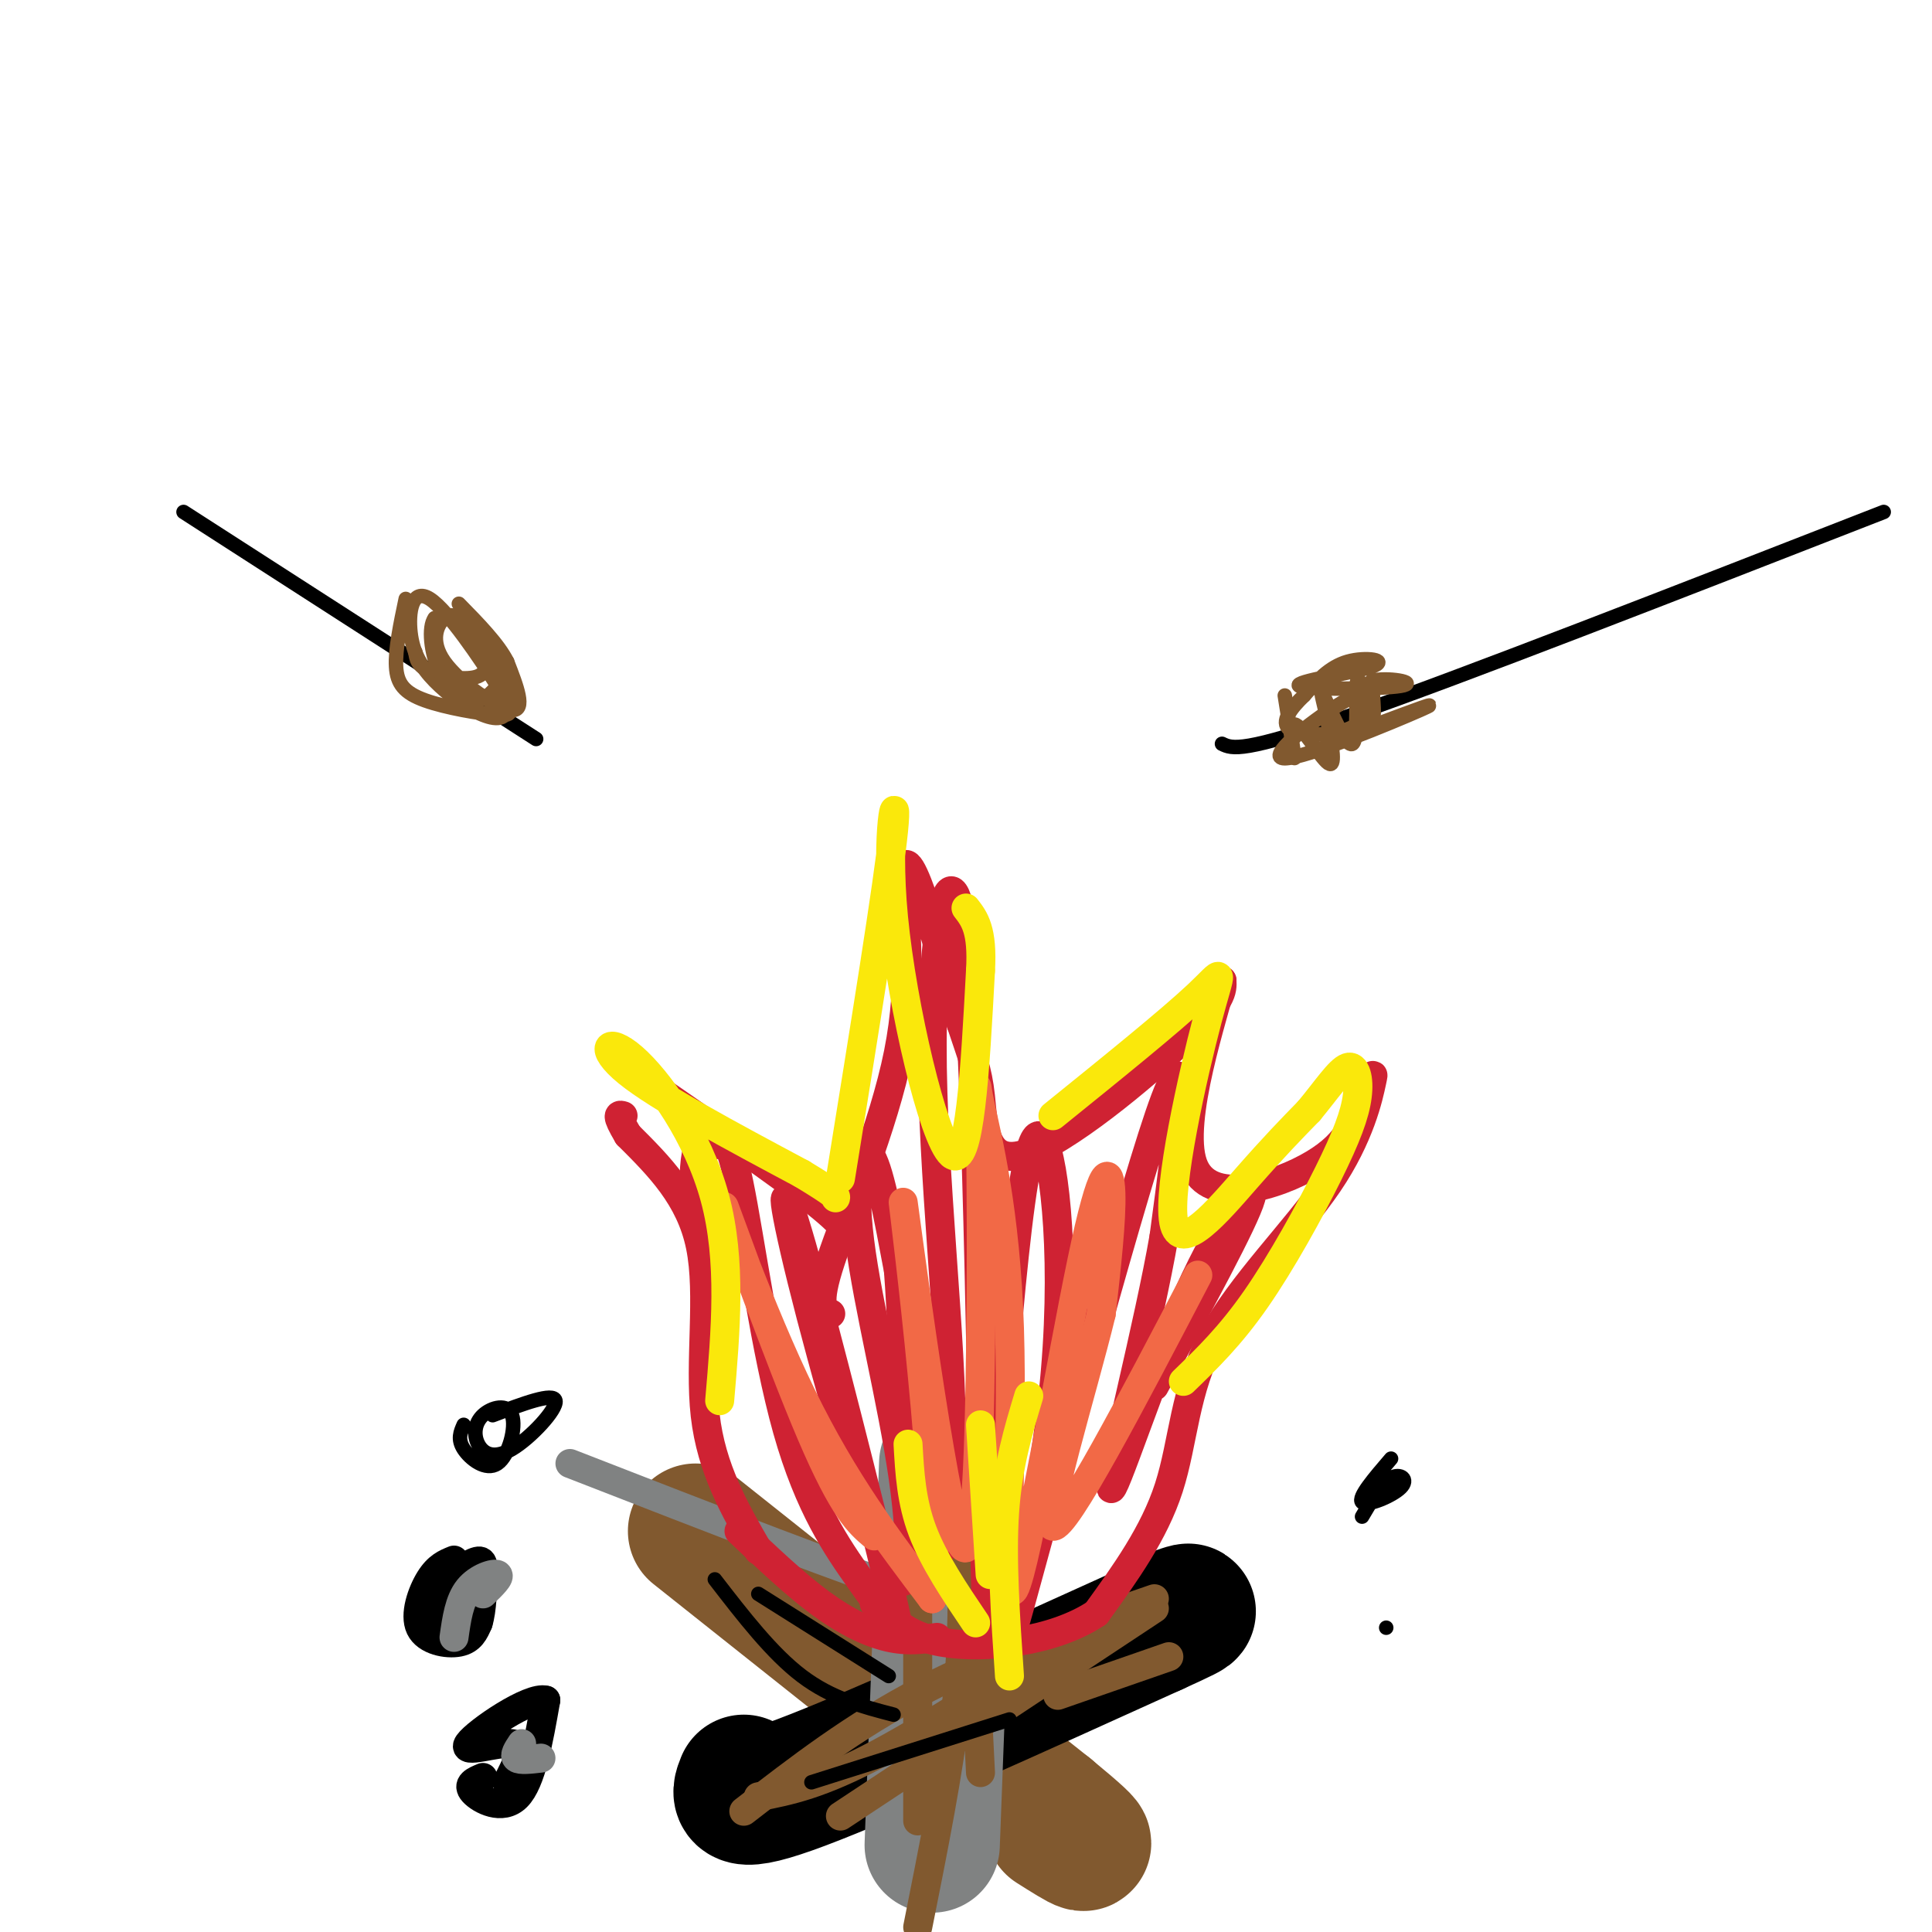 <svg viewBox='0 0 400 400' version='1.1' xmlns='http://www.w3.org/2000/svg' xmlns:xlink='http://www.w3.org/1999/xlink'><g fill='none' stroke='rgb(129,89,47)' stroke-width='28' stroke-linecap='round' stroke-linejoin='round'><path d='M144,317c0.000,0.000 73.000,58.000 73,58'/><path d='M217,375c12.333,10.167 6.667,6.583 1,3'/></g>
<g fill='none' stroke='rgb(0,0,0)' stroke-width='28' stroke-linecap='round' stroke-linejoin='round'><path d='M154,369c-1.083,2.667 -2.167,5.333 12,0c14.167,-5.333 43.583,-18.667 73,-32'/><path d='M239,337c12.167,-5.500 6.083,-3.250 0,-1'/></g>
<g fill='none' stroke='rgb(128,130,130)' stroke-width='28' stroke-linecap='round' stroke-linejoin='round'><path d='M196,303c0.000,0.000 -3.000,79.000 -3,79'/></g>
<g fill='none' stroke='rgb(0,0,0)' stroke-width='6' stroke-linecap='round' stroke-linejoin='round'><path d='M94,323c-1.673,0.673 -3.345,1.345 -5,4c-1.655,2.655 -3.292,7.292 -2,10c1.292,2.708 5.512,3.488 8,3c2.488,-0.488 3.244,-2.244 4,-4'/><path d='M99,336c0.840,-2.644 0.939,-7.255 1,-10c0.061,-2.745 0.083,-3.625 -3,-2c-3.083,1.625 -9.270,5.755 -9,7c0.270,1.245 6.996,-0.396 8,0c1.004,0.396 -3.713,2.827 -5,4c-1.287,1.173 0.857,1.086 3,1'/><path d='M94,336c1.356,-2.022 3.244,-7.578 4,-9c0.756,-1.422 0.378,1.289 0,4'/><path d='M100,368c-1.711,0.711 -3.422,1.422 -2,3c1.422,1.578 5.978,4.022 9,1c3.022,-3.022 4.511,-11.511 6,-20'/><path d='M113,352c-3.238,-0.964 -14.333,6.625 -16,9c-1.667,2.375 6.095,-0.464 9,0c2.905,0.464 0.952,4.232 -1,8'/></g>
<g fill='none' stroke='rgb(128,130,130)' stroke-width='6' stroke-linecap='round' stroke-linejoin='round'><path d='M94,339c0.533,-3.800 1.067,-7.600 3,-10c1.933,-2.400 5.267,-3.400 6,-3c0.733,0.400 -1.133,2.200 -3,4'/><path d='M108,361c-0.833,1.250 -1.667,2.500 -1,3c0.667,0.500 2.833,0.250 5,0'/><path d='M118,303c29.750,11.583 59.500,23.167 72,27c12.500,3.833 7.750,-0.083 3,-4'/></g>
<g fill='none' stroke='rgb(129,89,47)' stroke-width='6' stroke-linecap='round' stroke-linejoin='round'><path d='M190,377c0.000,0.000 0.000,-58.000 0,-58'/><path d='M190,399c3.250,-16.250 6.500,-32.500 8,-46c1.500,-13.500 1.250,-24.250 1,-35'/><path d='M203,367c0.000,0.000 -3.000,-60.000 -3,-60'/><path d='M157,372c6.417,-1.250 12.833,-2.500 25,-9c12.167,-6.500 30.083,-18.250 48,-30'/><path d='M154,375c11.417,-8.833 22.833,-17.667 37,-25c14.167,-7.333 31.083,-13.167 48,-19'/><path d='M174,376c0.000,0.000 65.000,-43.000 65,-43'/></g>
<g fill='none' stroke='rgb(207,34,51)' stroke-width='6' stroke-linecap='round' stroke-linejoin='round'><path d='M194,339c-3.044,0.444 -6.089,0.889 -10,0c-3.911,-0.889 -8.689,-3.111 -14,-7c-5.311,-3.889 -11.156,-9.444 -17,-15'/><path d='M157,321c-4.867,-8.444 -9.733,-16.889 -11,-28c-1.267,-11.111 1.067,-24.889 -1,-35c-2.067,-10.111 -8.533,-16.556 -15,-23'/><path d='M130,235c-2.667,-4.500 -1.833,-4.250 -1,-4'/><path d='M131,222c15.333,10.583 30.667,21.167 38,27c7.333,5.833 6.667,6.917 6,8'/><path d='M172,272c-1.565,-0.756 -3.129,-1.512 0,-11c3.129,-9.488 10.952,-27.708 14,-43c3.048,-15.292 1.321,-27.656 1,-34c-0.321,-6.344 0.766,-6.670 3,-1c2.234,5.670 5.617,17.335 9,29'/><path d='M199,212c2.254,6.812 3.388,9.341 4,15c0.612,5.659 0.703,14.447 9,12c8.297,-2.447 24.799,-16.128 33,-24c8.201,-7.872 8.100,-9.936 8,-12'/><path d='M253,203c-1.488,6.571 -9.208,29.000 -6,38c3.208,9.000 17.345,4.571 25,0c7.655,-4.571 8.827,-9.286 10,-14'/><path d='M282,227c2.182,-3.710 2.637,-5.986 2,-3c-0.637,2.986 -2.367,11.233 -9,21c-6.633,9.767 -18.171,21.053 -24,32c-5.829,10.947 -5.951,21.556 -9,31c-3.049,9.444 -9.024,17.722 -15,26'/><path d='M227,334c-8.742,5.878 -23.097,7.572 -32,6c-8.903,-1.572 -12.356,-6.411 -17,-13c-4.644,-6.589 -10.481,-14.928 -15,-31c-4.519,-16.072 -7.720,-39.878 -10,-51c-2.280,-11.122 -3.640,-9.561 -5,-8'/><path d='M148,237c-1.333,-1.952 -2.167,-2.833 -3,-1c-0.833,1.833 -1.667,6.381 -1,10c0.667,3.619 2.833,6.310 5,9'/><path d='M181,332c0.758,-1.060 1.516,-2.120 3,1c1.484,3.120 3.696,10.419 0,-5c-3.696,-15.419 -13.298,-53.556 -18,-70c-4.702,-16.444 -4.503,-11.196 0,7c4.503,18.196 13.312,49.340 18,59c4.688,9.660 5.257,-2.163 3,-18c-2.257,-15.837 -7.338,-35.687 -9,-49c-1.662,-13.313 0.097,-20.089 2,-18c1.903,2.089 3.952,13.045 6,24'/><path d='M186,263c1.318,17.065 1.613,47.726 4,58c2.387,10.274 6.866,0.159 7,-22c0.134,-22.159 -4.078,-56.362 -4,-83c0.078,-26.638 4.444,-45.710 7,-18c2.556,27.710 3.302,102.203 4,128c0.698,25.797 1.349,2.899 2,-20'/><path d='M206,306c0.947,-11.509 2.315,-30.280 4,-46c1.685,-15.720 3.686,-28.389 6,-24c2.314,4.389 4.940,25.836 2,53c-2.940,27.164 -11.445,60.044 -7,44c4.445,-16.044 21.842,-81.013 29,-102c7.158,-20.987 4.079,2.006 1,25'/><path d='M241,256c-3.035,17.625 -11.123,49.188 -11,52c0.123,2.812 8.456,-23.128 16,-40c7.544,-16.872 14.298,-24.678 13,-20c-1.298,4.678 -10.649,21.839 -20,39'/></g>
<g fill='none' stroke='rgb(242,105,70)' stroke-width='6' stroke-linecap='round' stroke-linejoin='round'><path d='M181,318c-3.143,-2.649 -6.286,-5.298 -13,-21c-6.714,-15.702 -17.000,-44.458 -18,-47c-1.000,-2.542 7.286,21.131 16,39c8.714,17.869 17.857,29.935 27,42'/><path d='M193,331c2.231,-16.638 -5.691,-79.233 -6,-82c-0.309,-2.767 6.994,54.293 11,68c4.006,13.707 4.716,-15.941 5,-37c0.284,-21.059 0.142,-33.530 0,-46'/><path d='M203,234c-0.401,-9.888 -1.405,-11.609 0,-5c1.405,6.609 5.219,21.547 6,46c0.781,24.453 -1.471,58.420 1,54c2.471,-4.420 9.665,-47.229 14,-68c4.335,-20.771 5.810,-19.506 6,-14c0.190,5.506 -0.905,15.253 -2,25'/><path d='M228,272c-3.867,15.978 -12.533,43.422 -10,44c2.533,0.578 16.267,-25.711 30,-52'/></g>
<g fill='none' stroke='rgb(250,232,11)' stroke-width='6' stroke-linecap='round' stroke-linejoin='round'><path d='M149,290c1.256,-14.506 2.512,-29.012 -1,-42c-3.512,-12.988 -11.792,-24.458 -17,-29c-5.208,-4.542 -7.345,-2.155 -1,3c6.345,5.155 21.173,13.077 36,21'/><path d='M166,243c7.167,4.333 7.083,4.667 7,5'/><path d='M174,244c4.970,-30.780 9.940,-61.560 11,-72c1.060,-10.440 -1.792,-0.542 0,18c1.792,18.542 8.226,45.726 12,49c3.774,3.274 4.887,-17.363 6,-38'/><path d='M203,201c0.500,-8.500 -1.250,-10.750 -3,-13'/><path d='M218,231c12.142,-9.810 24.284,-19.620 30,-25c5.716,-5.380 5.006,-6.329 2,5c-3.006,11.329 -8.309,34.935 -7,42c1.309,7.065 9.231,-2.410 15,-9c5.769,-6.590 9.384,-10.295 13,-14'/><path d='M271,230c3.656,-4.405 6.294,-8.418 8,-9c1.706,-0.582 2.478,2.267 2,6c-0.478,3.733 -2.206,8.351 -6,16c-3.794,7.649 -9.656,18.328 -15,26c-5.344,7.672 -10.172,12.336 -15,17'/><path d='M202,336c-4.333,-6.417 -8.667,-12.833 -11,-19c-2.333,-6.167 -2.667,-12.083 -3,-18'/><path d='M209,347c-0.833,-12.167 -1.667,-24.333 -1,-34c0.667,-9.667 2.833,-16.833 5,-24'/><path d='M205,326c0.000,0.000 -2.000,-31.000 -2,-31'/></g>
<g fill='none' stroke='rgb(129,89,47)' stroke-width='6' stroke-linecap='round' stroke-linejoin='round'><path d='M219,351c0.000,0.000 23.000,-8.000 23,-8'/></g>
<g fill='none' stroke='rgb(0,0,0)' stroke-width='3' stroke-linecap='round' stroke-linejoin='round'><path d='M148,327c5.917,7.667 11.833,15.333 18,20c6.167,4.667 12.583,6.333 19,8'/><path d='M157,330c0.000,0.000 27.000,17.000 27,17'/><path d='M168,369c0.000,0.000 41.000,-13.000 41,-13'/><path d='M96,295c-0.657,1.481 -1.315,2.962 0,5c1.315,2.038 4.602,4.634 7,3c2.398,-1.634 3.908,-7.496 3,-10c-0.908,-2.504 -4.232,-1.649 -6,0c-1.768,1.649 -1.979,4.091 -1,6c0.979,1.909 3.148,3.283 7,1c3.852,-2.283 9.386,-8.224 9,-10c-0.386,-1.776 -6.693,0.612 -13,3'/><path d='M288,302c-3.464,4.036 -6.929,8.071 -6,9c0.929,0.929 6.250,-1.250 8,-3c1.750,-1.750 -0.071,-3.071 -2,-2c-1.929,1.071 -3.964,4.536 -6,8'/><path d='M287,337c0.000,0.000 0.000,0.000 0,0'/><path d='M253,154c2.083,1.000 4.167,2.000 27,-6c22.833,-8.000 66.417,-25.000 110,-42'/><path d='M38,106c0.000,0.000 73.000,47.000 73,47'/></g>
<g fill='none' stroke='rgb(129,89,47)' stroke-width='3' stroke-linecap='round' stroke-linejoin='round'><path d='M266,144c1.054,6.571 2.107,13.143 2,13c-0.107,-0.143 -1.375,-7.000 0,-7c1.375,0.000 5.393,6.857 7,8c1.607,1.143 0.804,-3.429 0,-8'/><path d='M275,150c-0.587,-3.450 -2.055,-8.076 -1,-6c1.055,2.076 4.633,10.856 6,10c1.367,-0.856 0.522,-11.346 1,-13c0.478,-1.654 2.279,5.527 3,7c0.721,1.473 0.360,-2.764 0,-7'/><path d='M284,141c2.891,-0.911 10.117,0.311 6,1c-4.117,0.689 -19.578,0.844 -21,0c-1.422,-0.844 11.194,-2.689 15,-4c3.806,-1.311 -1.198,-2.089 -5,-1c-3.802,1.089 -6.401,4.044 -9,7'/><path d='M270,144c-2.710,2.583 -4.986,5.539 -3,7c1.986,1.461 8.233,1.427 12,0c3.767,-1.427 5.054,-4.247 5,-6c-0.054,-1.753 -1.447,-2.439 -7,1c-5.553,3.439 -15.264,11.003 -11,11c4.264,-0.003 22.504,-7.572 28,-10c5.496,-2.428 -1.752,0.286 -9,3'/><path d='M86,135c0.192,1.430 0.384,2.861 3,4c2.616,1.139 7.657,1.988 10,1c2.343,-0.988 1.987,-3.811 1,-6c-0.987,-2.189 -2.604,-3.744 -4,-5c-1.396,-1.256 -2.570,-2.213 -4,-1c-1.430,1.213 -3.116,4.596 0,9c3.116,4.404 11.033,9.830 14,10c2.967,0.170 0.983,-4.915 -1,-10'/><path d='M105,137c-1.833,-3.667 -5.917,-7.833 -10,-12'/><path d='M84,124c-1.097,5.222 -2.195,10.444 -2,14c0.195,3.556 1.681,5.445 6,7c4.319,1.555 11.469,2.776 15,3c3.531,0.224 3.443,-0.549 0,-6c-3.443,-5.451 -10.240,-15.580 -14,-18c-3.760,-2.420 -4.481,2.871 -4,7c0.481,4.129 2.165,7.098 5,10c2.835,2.902 6.822,5.737 10,7c3.178,1.263 5.548,0.956 5,-3c-0.548,-3.956 -4.014,-11.559 -7,-15c-2.986,-3.441 -5.493,-2.721 -8,-2'/><path d='M90,128c-1.369,1.786 -0.792,7.250 1,11c1.792,3.750 4.798,5.786 7,6c2.202,0.214 3.601,-1.393 5,-3'/></g>
</svg>